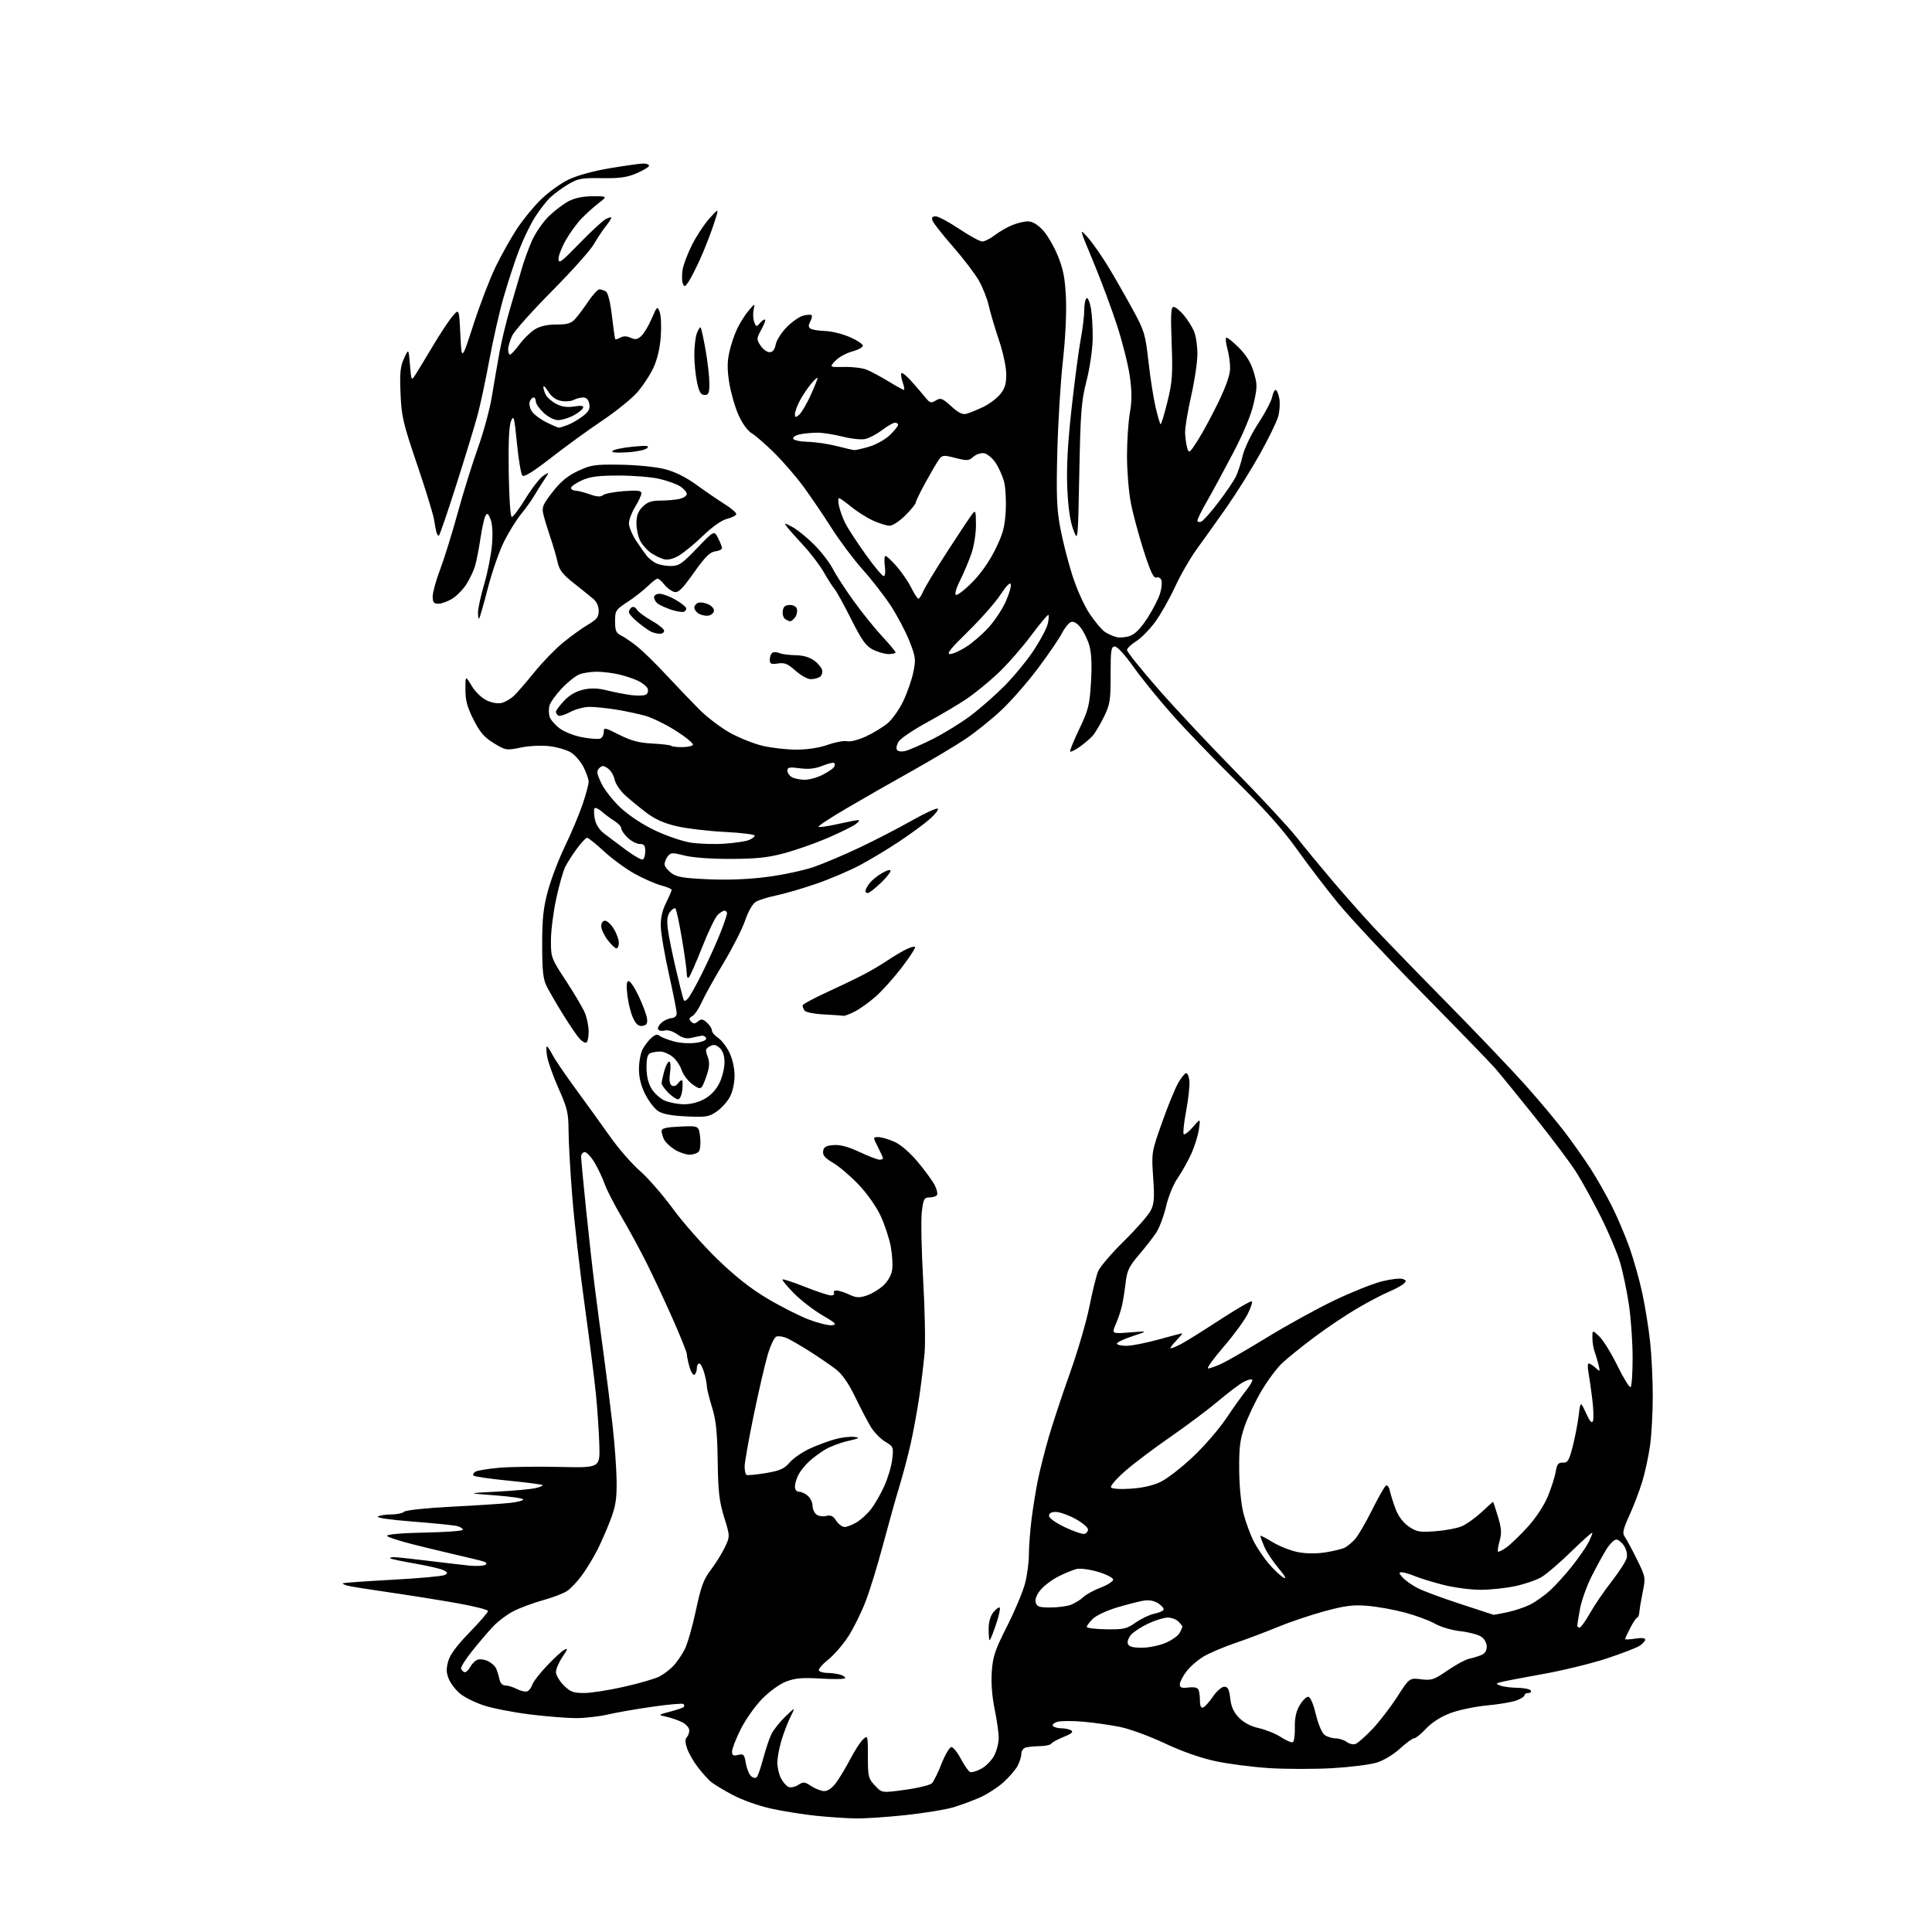 <?xml version="1.0" encoding="UTF-8" standalone="no"?>
<svg 
  version="1.1" 
  xmlns="http://www.w3.org/2000/svg" 
  xmlns:xlink="http://www.w3.org/1999/xlink" 
  xmlns:svg="http://www.w3.org/2000/svg"
  xmlns:rdf="http://www.w3.org/1999/02/22-rdf-syntax-ns#"
  xmlns:cc="http://creativecommons.org/ns#"
  xmlns:dc="http://purl.org/dc/elements/1.1/"
  viewBox="0 0 768 768"
  width="768"
  height="768"
>
<style>svg {background-color: white; }</style>"
<path stroke="none" fill="black" fill-rule="evenodd" d="M340.00,722.85C336.43,722.79 329.45,722.32 324.50,721.81C319.55,721.31 311.55,720.04 306.72,718.99C301.64,717.88 295.10,715.57 291.22,713.50C287.52,711.54 283.60,709.16 282.50,708.22C281.40,707.27 279.11,704.70 277.41,702.50C275.70,700.30 273.79,696.95 273.14,695.06C272.35,692.74 272.30,691.30 272.99,690.61C273.54,690.06 274.00,688.80 274.00,687.83C274.00,686.85 272.76,685.42 271.25,684.65C269.74,683.87 266.93,682.89 265.00,682.46C261.50,681.68 261.50,681.68 266.33,680.42C268.99,679.73 271.43,678.90 271.75,678.58C272.07,678.26 272.05,677.72 271.71,677.38C271.37,677.04 265.78,677.52 259.30,678.46C252.81,679.39 244.80,680.79 241.50,681.56C238.20,682.34 232.57,682.97 229.00,682.98C225.43,682.98 217.10,682.31 210.50,681.49C203.90,680.67 195.67,679.05 192.22,677.90C188.76,676.75 184.54,674.64 182.83,673.20C181.12,671.77 179.13,669.17 178.41,667.43C177.40,665.03 177.34,663.35 178.15,660.41C178.88,657.76 181.55,654.15 186.61,648.95C190.67,644.77 194.00,640.93 194.00,640.40C194.00,639.88 188.26,638.44 181.25,637.21C174.24,635.97 162.26,634.07 154.64,632.97C147.02,631.88 139.69,630.71 138.35,630.37C137.01,630.04 136.07,629.59 136.27,629.39C136.48,629.19 145.34,628.55 155.98,627.98C166.61,627.40 175.99,626.55 176.82,626.08C178.10,625.37 178.04,625.09 176.40,624.22C175.35,623.65 170.24,622.46 165.04,621.56C159.85,620.66 155.39,619.72 155.13,619.47C154.88,619.21 155.55,619.00 156.62,619.00C157.70,619.00 163.74,619.64 170.04,620.42C176.34,621.20 183.77,622.06 186.55,622.35C189.33,622.63 192.22,622.48 192.98,622.01C193.94,621.42 193.19,620.89 190.42,620.21C188.26,619.69 179.12,617.51 170.10,615.38C161.08,613.25 153.77,611.05 153.85,610.50C153.94,609.90 159.97,609.39 169.00,609.22C177.25,609.07 184.00,608.56 184.00,608.09C184.00,607.62 182.99,606.96 181.75,606.64C180.51,606.31 172.62,605.51 164.20,604.86C155.38,604.18 149.46,603.33 150.20,602.85C150.92,602.40 153.32,602.02 155.55,602.02C157.78,602.01 160.08,601.52 160.67,600.93C161.28,600.32 169.49,599.45 179.62,598.93C189.46,598.43 199.86,597.75 202.75,597.43C205.64,597.12 208.00,596.50 208.00,596.06C208.00,595.62 202.94,594.88 196.75,594.42C185.50,593.58 185.50,593.58 197.50,592.95C204.10,592.60 210.99,591.98 212.82,591.56C214.65,591.15 215.93,590.60 215.68,590.34C215.42,590.09 209.30,589.29 202.08,588.58C194.86,587.87 188.64,586.97 188.26,586.59C187.87,586.21 188.18,585.51 188.94,585.04C189.70,584.56 193.96,583.86 198.40,583.46C202.84,583.07 213.68,582.92 222.49,583.13C238.50,583.50 238.50,583.50 238.25,574.50C238.11,569.55 237.51,560.55 236.92,554.50C236.33,548.45 234.28,532.30 232.38,518.62C230.47,504.93 228.27,485.58 227.48,475.62C226.69,465.65 226.02,453.90 226.01,449.50C225.97,442.41 225.53,440.51 222.07,432.75C219.93,427.93 217.87,422.19 217.50,420.00C217.13,417.80 217.08,416.00 217.39,416.00C217.70,416.00 218.69,417.46 219.60,419.25C220.50,421.04 224.71,427.23 228.94,433.00C233.17,438.77 239.31,447.28 242.57,451.90C245.83,456.52 251.12,462.59 254.33,465.40C257.54,468.20 263.47,475.00 267.50,480.51C271.53,486.02 279.48,495.02 285.16,500.53C292.40,507.53 298.42,512.26 305.24,516.31C310.60,519.49 317.99,523.21 321.65,524.59C325.32,525.97 329.41,526.97 330.76,526.80C332.83,526.54 332.25,525.95 326.85,522.80C323.36,520.76 318.28,516.83 315.56,514.07C312.84,511.31 310.82,508.85 311.06,508.61C311.30,508.37 315.32,509.69 320.00,511.55C324.68,513.40 329.31,514.94 330.31,514.96C331.30,514.98 331.84,514.55 331.50,514.00C331.16,513.45 331.63,513.00 332.54,513.00C333.45,513.00 335.71,513.72 337.55,514.59C340.33,515.91 341.53,515.98 344.49,515.00C346.46,514.35 349.42,512.59 351.07,511.08C352.85,509.45 354.30,506.95 354.63,504.90C354.94,503.01 354.69,498.79 354.09,495.52C353.48,492.25 351.66,486.73 350.03,483.25C348.32,479.60 344.62,474.36 341.28,470.86C338.10,467.52 333.56,463.66 331.20,462.27C327.96,460.38 326.97,459.22 327.20,457.62C327.44,455.95 328.31,455.43 331.31,455.19C333.97,454.97 337.11,455.80 341.68,457.94C345.28,459.62 348.85,461.00 349.61,461.00C350.38,461.00 351.00,460.76 351.00,460.46C351.00,460.16 350.09,458.14 348.98,455.96C346.96,452.00 346.96,452.00 349.23,452.02C350.48,452.03 353.36,452.89 355.63,453.92C358.12,455.05 361.78,458.23 364.88,461.95C367.70,465.34 370.70,469.45 371.54,471.08C372.39,472.72 372.81,474.50 372.48,475.03C372.15,475.56 370.82,476.00 369.51,476.00C367.38,476.00 367.07,476.57 366.44,481.67C366.05,484.78 366.29,496.98 366.97,508.78C367.65,520.58 367.91,533.67 367.53,537.87C367.16,542.07 366.21,549.91 365.42,555.30C364.63,560.68 363.10,569.01 362.03,573.80C360.96,578.58 358.91,586.33 357.48,591.00C356.05,595.67 353.14,606.07 351.01,614.10C348.88,622.13 345.75,632.32 344.04,636.74C342.33,641.17 339.22,647.42 337.12,650.64C335.03,653.86 331.43,657.99 329.13,659.81C326.84,661.64 325.22,663.55 325.54,664.06C325.86,664.58 327.33,665.01 328.81,665.01C330.29,665.02 332.51,665.30 333.75,665.63C334.99,665.96 336.00,666.59 336.00,667.04C336.00,667.48 331.74,667.59 326.53,667.27C318.96,666.82 316.14,667.06 312.54,668.43C309.92,669.43 305.91,672.32 302.96,675.33C300.17,678.17 296.34,683.60 294.45,687.38C292.55,691.17 291.00,695.16 291.00,696.24C291.00,697.83 291.47,698.10 293.41,697.61C295.59,697.07 295.89,697.39 296.49,700.95C296.86,703.11 297.82,705.43 298.62,706.10C299.48,706.81 300.41,706.94 300.87,706.41C301.31,705.91 302.45,702.58 303.40,699.00C304.36,695.42 305.80,691.11 306.61,689.42C307.41,687.73 309.90,684.58 312.14,682.42C316.22,678.50 316.22,678.50 314.22,682.50C313.12,684.70 311.50,688.94 310.61,691.93C309.72,694.92 309.00,698.88 309.00,700.73C309.00,702.58 309.66,705.37 310.46,706.93C311.27,708.48 312.64,710.03 313.52,710.37C314.39,710.70 316.10,710.32 317.33,709.52C319.32,708.22 319.86,708.27 322.53,710.03C324.16,711.10 326.49,711.99 327.70,711.99C329.02,712.00 330.86,710.71 332.31,708.75C333.64,706.96 336.19,702.71 337.97,699.31C339.76,695.90 342.07,692.34 343.11,691.40C344.95,689.74 345.00,689.92 345.00,698.24C345.00,706.21 345.19,706.99 347.78,709.77C350.56,712.75 350.56,712.75 359.91,711.46C365.05,710.75 369.82,709.57 370.50,708.84C371.19,708.10 372.91,704.58 374.32,701.00C375.73,697.42 377.47,694.50 378.19,694.50C378.91,694.50 380.62,696.63 382.00,699.24C383.38,701.84 385.02,704.17 385.65,704.42C386.28,704.66 388.27,704.07 390.07,703.10C391.87,702.14 394.17,699.81 395.17,697.94C396.18,696.06 397.00,692.88 397.00,690.87C397.00,688.86 396.27,683.69 395.38,679.39C394.36,674.46 393.94,668.97 394.25,664.53C394.66,658.49 395.51,655.95 400.33,646.44C403.41,640.36 406.62,632.73 407.46,629.48C408.31,626.24 409.00,621.08 409.00,618.01C409.00,614.95 409.47,608.63 410.05,603.97C410.63,599.31 411.78,592.22 412.60,588.21C413.42,584.20 415.36,576.55 416.91,571.21C418.46,565.87 422.25,554.42 425.34,545.77C428.42,537.12 431.91,525.20 433.08,519.27C434.25,513.35 435.80,507.08 436.52,505.34C437.24,503.60 441.87,498.20 446.80,493.34C451.74,488.48 456.52,483.02 457.43,481.22C458.80,478.50 458.97,476.21 458.40,468.01C457.72,458.16 457.75,458.02 461.90,446.30C464.19,439.81 467.07,432.74 468.29,430.60C469.50,428.45 470.95,426.65 471.50,426.60C472.05,426.54 472.64,427.96 472.81,429.74C472.98,431.52 472.40,436.86 471.51,441.60C470.62,446.35 470.19,450.51 470.54,450.86C470.90,451.21 472.55,449.93 474.21,448.00C477.23,444.50 477.23,444.50 476.57,449.00C476.20,451.48 474.83,455.85 473.52,458.72C472.21,461.59 469.78,465.91 468.13,468.32C466.42,470.79 464.42,475.69 463.52,479.60C462.64,483.39 460.88,488.07 459.61,490.00C458.34,491.93 455.23,495.92 452.70,498.87C448.81,503.43 448.01,505.10 447.46,509.87C447.10,512.97 446.45,517.08 446.01,519.00C445.58,520.92 444.47,524.24 443.55,526.36C441.88,530.21 441.88,530.21 449.19,529.65C456.50,529.08 456.50,529.08 450.25,531.13C446.81,532.25 444.00,533.58 444.00,534.09C444.00,534.59 445.69,534.99 447.75,534.99C449.81,534.98 455.55,533.86 460.49,532.49C465.44,531.12 469.69,530.00 469.93,530.00C470.17,530.00 469.08,531.35 467.50,533.00C465.92,534.65 464.96,536.00 465.36,536.00C465.77,536.00 467.54,535.27 469.30,534.38C471.06,533.48 478.03,529.15 484.78,524.74C491.54,520.34 497.32,516.99 497.63,517.30C497.95,517.61 497.19,519.91 495.94,522.41C494.69,524.90 490.37,530.78 486.33,535.47C482.29,540.16 479.55,543.99 480.24,543.98C480.93,543.97 483.30,543.14 485.50,542.13C487.70,541.13 495.91,536.39 503.75,531.59C511.59,526.79 523.61,520.18 530.46,516.90C537.32,513.62 545.84,510.22 549.41,509.34C552.97,508.46 556.66,508.04 557.62,508.41C559.11,508.98 559.16,509.25 557.93,510.36C557.14,511.06 554.48,512.50 552.00,513.54C549.52,514.58 543.90,517.54 539.50,520.11C535.10,522.68 527.45,527.82 522.50,531.52C517.55,535.22 511.77,539.88 509.66,541.87C507.54,543.87 503.84,548.86 501.42,552.96C499.00,557.06 496.01,563.36 494.76,566.96C492.91,572.32 492.52,575.48 492.60,584.50C492.67,591.07 493.36,598.01 494.33,601.73C495.22,605.16 497.05,610.11 498.39,612.73C499.73,615.36 502.48,619.42 504.50,621.76C506.52,624.11 509.11,626.52 510.25,627.13C511.57,627.84 510.83,626.47 508.22,623.37C505.95,620.69 503.41,616.82 502.55,614.78C501.70,612.74 501.00,610.83 501.00,610.54C501.00,610.25 503.19,611.36 505.86,613.01C508.53,614.65 513.09,616.45 516.00,617.00C519.38,617.64 523.35,617.66 527.08,617.06C530.28,616.55 533.70,615.69 534.70,615.16C535.69,614.62 537.46,613.13 538.64,611.84C539.82,610.55 542.85,605.37 545.37,600.33C547.88,595.28 550.39,590.88 550.94,590.54C551.49,590.20 552.20,591.17 552.52,592.71C552.84,594.24 553.88,597.51 554.82,599.98C555.91,602.81 557.82,605.32 560.02,606.83C563.11,608.94 564.29,609.15 570.56,608.69C574.45,608.41 579.17,607.52 581.06,606.72C582.95,605.91 586.49,603.39 588.92,601.13C591.35,598.86 593.41,597.00 593.51,597.00C593.60,597.00 594.47,599.61 595.44,602.81C596.86,607.48 596.99,609.38 596.13,612.50C595.54,614.64 595.24,616.57 595.47,616.80C595.70,617.03 597.23,616.26 598.88,615.09C600.53,613.91 604.34,610.22 607.36,606.89C610.70,603.20 613.83,598.41 615.36,594.66C616.74,591.27 618.13,586.89 618.45,584.92C618.92,582.02 619.45,581.36 621.26,581.42C623.20,581.49 623.73,580.62 625.17,575.00C626.09,571.42 627.16,565.90 627.55,562.73C628.26,556.95 628.26,556.95 630.44,561.69C631.99,565.07 632.80,565.97 633.23,564.84C633.57,563.96 633.43,559.93 632.92,555.87C632.41,551.82 631.72,547.04 631.39,545.25C631.05,543.46 631.13,542.00 631.56,542.00C631.99,542.00 633.20,542.78 634.25,543.72C636.09,545.39 636.13,545.35 635.43,542.47C635.03,540.84 634.32,538.46 633.85,537.18C633.38,535.91 633.00,533.46 633.00,531.75C633.00,528.63 633.00,528.63 635.79,531.29C637.32,532.76 640.55,538.00 642.97,542.93C645.38,547.86 647.73,551.67 648.18,551.39C648.63,551.11 649.00,545.85 648.99,539.69C648.99,533.54 648.32,524.00 647.50,518.50C646.68,513.00 645.07,505.38 643.92,501.56C642.77,497.75 639.35,489.68 636.31,483.63C633.28,477.58 628.93,469.68 626.65,466.07C624.38,462.46 616.93,452.52 610.11,444.00C603.29,435.48 596.13,426.70 594.20,424.50C592.27,422.30 579.39,409.02 565.59,395.00C551.78,380.98 536.62,364.77 531.89,359.00C527.17,353.23 519.78,343.55 515.48,337.50C510.02,329.82 502.75,321.67 491.41,310.50C482.47,301.70 470.82,289.57 465.51,283.55C460.20,277.52 453.38,269.09 450.36,264.80C447.19,260.31 444.14,257.00 443.17,257.00C441.68,257.00 441.48,258.35 441.49,268.25C441.50,278.44 441.25,280.02 438.81,285.00C437.33,288.02 435.31,291.41 434.31,292.52C433.31,293.63 431.01,295.60 429.19,296.88C427.37,298.17 425.68,299.01 425.42,298.75C425.16,298.50 426.78,294.49 429.01,289.84C432.66,282.23 433.12,280.39 433.68,271.26C434.09,264.48 433.89,259.67 433.06,256.72C432.38,254.30 430.81,251.05 429.57,249.49C428.10,247.64 426.76,246.88 425.71,247.28C424.82,247.62 423.22,249.61 422.15,251.70C421.08,253.79 416.84,260.00 412.73,265.51C408.62,271.01 402.07,278.52 398.18,282.19C394.28,285.87 387.81,291.07 383.80,293.76C379.78,296.45 370.20,302.17 362.50,306.48C354.80,310.78 343.18,317.42 336.67,321.24C330.16,325.05 325.07,328.40 325.35,328.68C325.63,328.96 329.02,328.47 332.88,327.60C336.74,326.72 340.47,326.00 341.17,326.00C341.87,326.00 341.35,326.77 340.01,327.70C338.68,328.64 333.66,331.10 328.87,333.16C324.08,335.23 316.41,337.92 311.83,339.15C305.28,340.91 300.73,341.40 290.50,341.43C282.67,341.45 275.35,340.92 272.09,340.09C267.06,338.82 266.58,338.86 265.31,340.59C264.56,341.62 264.07,343.10 264.22,343.87C264.37,344.65 265.62,346.13 267.00,347.15C269.00,348.64 271.92,349.11 281.66,349.53C289.63,349.87 297.74,349.54 305.16,348.56C311.40,347.74 319.65,345.97 323.50,344.63C327.35,343.30 335.45,339.86 341.50,337.01C347.55,334.15 356.91,329.33 362.29,326.28C367.67,323.24 372.40,321.07 372.79,321.47C373.18,321.86 371.70,323.76 369.50,325.68C367.30,327.60 361.87,331.58 357.44,334.52C353.01,337.47 346.04,341.67 341.94,343.86C337.85,346.05 330.00,349.40 324.50,351.30C319.00,353.20 311.80,355.30 308.50,355.97C305.20,356.64 301.54,357.80 300.36,358.54C299.13,359.32 297.35,362.48 296.18,365.95C295.05,369.27 291.16,376.92 287.53,382.95C283.90,388.97 280.03,395.94 278.93,398.42C277.83,400.91 276.16,403.37 275.22,403.91C273.87,404.66 273.76,405.14 274.71,406.10C275.66,407.06 276.25,407.04 277.48,406.02C278.77,404.94 279.37,405.03 281.02,406.52C282.11,407.50 283.00,408.90 283.00,409.63C283.00,410.36 284.10,411.68 285.45,412.56C286.80,413.44 288.82,416.07 289.95,418.40C291.17,420.92 292.00,424.64 292.00,427.58C292.00,430.48 291.23,433.98 290.15,436.02C289.13,437.93 286.77,440.55 284.90,441.84C281.84,443.96 280.65,444.15 272.88,443.79C266.96,443.52 263.43,442.86 261.63,441.68C260.19,440.74 257.89,437.74 256.51,435.02C254.81,431.66 254.00,428.43 254.00,424.98C254.00,422.19 254.63,418.68 255.40,417.20C256.17,415.71 257.73,413.65 258.88,412.61C260.38,411.25 261.32,411.02 262.23,411.76C262.93,412.34 265.49,413.34 267.93,413.99C270.43,414.66 274.26,414.89 276.74,414.52C279.47,414.11 280.96,413.41 280.70,412.68C280.47,412.03 279.66,411.60 278.89,411.72C278.13,411.84 276.29,412.22 274.80,412.57C272.91,413.02 271.24,412.60 269.22,411.16C267.52,409.95 265.48,409.32 264.28,409.64C263.15,409.93 261.96,409.75 261.64,409.22C261.31,408.70 261.89,407.51 262.91,406.58C263.94,405.65 265.73,404.82 266.89,404.73C268.17,404.64 269.00,403.89 269.00,402.83C269.00,401.87 267.62,394.91 265.94,387.37C264.25,379.83 262.79,371.38 262.69,368.58C262.56,365.04 263.18,362.12 264.75,358.93C265.99,356.42 267.00,354.08 267.00,353.72C267.00,353.37 265.09,352.57 262.75,351.94C260.41,351.31 255.65,349.21 252.16,347.26C248.67,345.32 243.21,341.31 240.03,338.36C236.84,335.41 233.84,333.01 233.37,333.03C232.89,333.05 231.09,334.96 229.37,337.28C227.65,339.60 225.56,342.85 224.73,344.50C223.89,346.15 222.26,351.88 221.11,357.23C219.95,362.59 219.00,370.07 219.00,373.87C219.00,380.63 219.13,380.98 225.00,389.91C228.29,394.93 231.67,400.66 232.50,402.64C233.32,404.62 234.00,407.96 234.00,410.06C234.00,412.16 233.61,414.12 233.13,414.42C232.66,414.71 231.42,414.03 230.38,412.90C229.35,411.77 226.37,407.39 223.76,403.17C221.16,398.95 218.24,393.93 217.28,392.00C215.89,389.21 215.53,385.87 215.53,375.50C215.53,365.07 215.98,360.83 217.82,354.08C219.07,349.44 222.13,341.45 224.62,336.31C227.10,331.18 230.22,323.75 231.56,319.81C232.90,315.87 234.00,311.81 234.00,310.79C234.00,309.76 233.08,307.12 231.96,304.92C230.84,302.72 228.57,300.10 226.91,299.09C225.26,298.09 221.41,296.97 218.36,296.61C215.17,296.24 210.33,296.47 206.97,297.17C201.29,298.34 201.01,298.29 196.32,295.44C192.52,293.12 190.81,291.15 188.25,286.09C185.73,281.12 185.00,278.44 185.01,274.09C185.02,268.50 185.02,268.50 187.49,272.63C188.91,274.99 191.46,277.46 193.45,278.41C195.51,279.39 197.94,279.80 199.42,279.43C200.80,279.09 202.96,277.83 204.23,276.65C205.50,275.47 209.13,271.28 212.31,267.34C215.48,263.40 220.64,258.07 223.76,255.50C226.89,252.93 231.37,249.70 233.72,248.32C237.24,246.25 238.00,245.28 238.00,242.83C238.00,240.96 237.16,239.15 235.75,237.98C234.51,236.95 231.03,234.14 228.00,231.75C223.65,228.31 222.32,226.57 221.65,223.45C221.18,221.28 219.87,216.80 218.74,213.50C217.62,210.20 216.37,206.08 215.97,204.34C215.34,201.59 215.82,200.46 219.72,195.49C222.99,191.33 225.69,189.10 229.84,187.18C235.00,184.78 236.49,184.57 246.81,184.73C253.22,184.84 260.78,185.60 264.27,186.49C268.35,187.54 272.64,189.67 276.97,192.81C280.56,195.42 285.64,198.89 288.25,200.52C290.86,202.16 292.85,203.93 292.68,204.45C292.51,204.98 290.82,205.80 288.93,206.27C286.87,206.79 283.11,209.44 279.50,212.92C276.20,216.10 271.90,219.65 269.95,220.81C267.64,222.18 265.55,222.70 263.95,222.31C262.60,221.97 260.26,220.83 258.73,219.77C257.21,218.71 255.30,216.55 254.48,214.97C253.67,213.39 253.00,210.26 253.00,208.00C253.00,204.99 253.65,203.26 255.45,201.45C257.32,199.59 258.97,199.00 262.33,199.00C264.76,199.00 268.16,198.72 269.88,198.38C271.59,198.03 273.00,197.14 273.00,196.40C273.00,195.65 271.86,194.30 270.46,193.38C269.07,192.47 265.35,191.11 262.21,190.38C259.07,189.64 251.78,189.03 246.00,189.04C237.77,189.04 234.58,189.46 231.25,190.97C228.91,192.03 227.00,193.37 227.00,193.95C227.00,194.53 227.79,195.02 228.75,195.04C229.71,195.07 232.28,195.72 234.45,196.50C237.33,197.52 238.77,197.61 239.72,196.82C240.44,196.22 244.17,195.51 248.01,195.23C253.55,194.84 254.99,195.02 254.97,196.12C254.95,196.88 253.83,199.30 252.47,201.50C251.12,203.70 250.01,206.65 250.01,208.05C250.00,209.46 251.32,212.61 252.94,215.05C254.56,217.50 256.48,220.21 257.19,221.09C257.91,221.96 259.48,223.20 260.68,223.84C261.89,224.48 264.54,225.00 266.58,225.00C269.87,225.00 271.05,224.20 277.08,217.92C283.87,210.84 283.87,210.84 285.43,213.87C286.29,215.54 287.00,217.34 287.00,217.88C287.00,218.42 285.79,219.01 284.31,219.18C282.22,219.43 280.29,221.36 275.82,227.66C271.12,234.28 269.65,235.72 267.99,235.29C266.87,234.99 265.11,233.68 264.08,232.38C263.05,231.07 261.85,230.00 261.40,230.00C260.96,230.00 259.17,231.38 257.42,233.07C255.68,234.76 252.06,237.58 249.38,239.34C244.75,242.37 244.50,242.75 244.50,246.98C244.50,250.74 244.89,251.64 247.00,252.68C248.38,253.36 251.30,255.38 253.50,257.16C255.70,258.94 260.87,264.02 264.99,268.45C269.11,272.88 274.96,278.99 277.99,282.03C281.02,285.07 286.49,289.23 290.14,291.27C293.78,293.30 299.63,295.64 303.14,296.47C306.64,297.30 312.67,297.98 316.53,297.99C320.98,297.99 325.61,297.28 329.12,296.05C332.17,294.98 335.61,294.35 336.77,294.65C337.96,294.96 341.19,294.14 344.19,292.76C347.11,291.42 351.03,289.03 352.89,287.45C354.76,285.88 357.55,281.90 359.11,278.61C360.66,275.32 362.45,270.17 363.07,267.17C364.11,262.14 363.99,261.17 361.51,254.84C360.02,251.06 356.67,244.71 354.06,240.73C351.44,236.75 346.42,230.29 342.90,226.38C339.38,222.46 333.82,215.03 330.54,209.88C327.25,204.72 322.24,197.33 319.39,193.45C316.54,189.57 311.36,183.57 307.88,180.12C304.40,176.67 300.32,173.12 298.83,172.24C297.22,171.29 295.08,168.35 293.60,165.05C292.22,161.98 290.57,156.28 289.93,152.40C289.07,147.17 289.05,144.00 289.87,140.19C290.47,137.36 291.88,133.12 292.99,130.77C294.10,128.42 296.16,125.15 297.57,123.50C300.13,120.50 300.13,120.50 299.57,123.17C299.26,124.63 299.36,126.81 299.81,128.01C300.53,129.95 300.74,130.01 301.93,128.59C302.65,127.71 303.60,127.00 304.04,127.00C304.48,127.00 303.88,128.74 302.72,130.87C300.69,134.57 300.67,134.85 302.32,137.37C303.27,138.82 304.88,140.00 305.90,140.00C307.17,140.00 307.94,139.03 308.37,136.88C308.72,135.17 310.72,132.05 312.82,129.95C314.92,127.85 317.86,125.82 319.36,125.44C320.87,125.07 322.33,125.00 322.63,125.29C322.92,125.59 322.67,126.74 322.08,127.85C321.27,129.37 321.31,130.08 322.25,130.67C322.94,131.10 325.52,131.51 328.00,131.58C330.48,131.64 334.86,132.72 337.75,133.97C340.64,135.22 343.00,136.77 343.00,137.42C343.00,138.06 341.08,139.10 338.74,139.73C336.39,140.35 333.39,142.02 332.07,143.42C329.67,145.98 329.67,145.98 335.58,145.87C338.84,145.80 342.83,146.28 344.46,146.93C346.09,147.58 349.97,149.66 353.09,151.55C356.21,153.45 359.02,155.00 359.33,155.00C359.64,155.00 359.42,153.63 358.83,151.95C358.25,150.27 358.03,148.64 358.34,148.32C358.66,148.01 360.47,149.49 362.37,151.62C364.27,153.76 366.73,156.62 367.85,158.00C369.64,160.21 370.11,160.35 372.01,159.20C373.92,158.03 374.55,158.26 378.13,161.50C381.12,164.20 382.66,164.94 384.31,164.46C385.51,164.10 388.40,162.92 390.73,161.83C393.05,160.74 396.09,158.49 397.48,156.85C399.44,154.51 400.00,152.73 400.00,148.83C400.00,145.94 398.77,140.16 397.08,135.16C395.48,130.40 393.65,124.23 393.03,121.45C392.41,118.67 390.62,114.17 389.06,111.45C387.50,108.73 382.88,102.67 378.79,98.00C374.70,93.33 371.07,88.71 370.71,87.75C370.24,86.47 370.57,86.00 371.95,86.00C372.98,86.00 377.20,88.25 381.31,91.00C385.42,93.75 389.54,96.00 390.46,96.00C391.38,96.00 393.59,94.89 395.37,93.53C397.15,92.17 400.26,90.37 402.27,89.53C404.29,88.69 407.13,88.00 408.60,88.00C410.34,88.00 412.39,89.19 414.50,91.43C416.27,93.31 418.98,97.93 420.50,101.68C422.70,107.07 423.37,110.59 423.73,118.50C424.00,124.40 423.50,134.64 422.51,143.50C421.59,151.75 420.59,167.95 420.30,179.50C419.86,196.47 420.07,202.23 421.41,209.50C422.31,214.45 424.45,222.93 426.16,228.33C427.97,234.07 430.88,240.59 433.14,243.98C435.28,247.17 438.03,250.43 439.26,251.23C440.49,252.02 442.54,252.94 443.82,253.26C445.09,253.58 447.51,253.37 449.18,252.79C451.23,252.07 453.49,249.77 456.12,245.69C458.27,242.37 460.53,237.97 461.15,235.90C461.77,233.84 462.00,231.45 461.67,230.59C461.34,229.73 460.44,229.28 459.66,229.58C458.59,229.99 457.32,227.28 454.60,218.81C452.60,212.59 450.30,203.97 449.48,199.66C448.67,195.35 448.00,187.06 448.00,181.24C448.00,175.42 448.51,167.74 449.13,164.18C449.97,159.34 449.97,155.63 449.12,149.59C448.49,145.14 446.23,136.10 444.09,129.50C441.96,122.90 437.68,111.42 434.59,104.00C428.96,90.50 428.96,90.50 432.50,94.50C434.44,96.70 438.19,102.10 440.84,106.50C443.48,110.90 447.80,118.47 450.44,123.32C454.92,131.56 455.32,132.90 456.54,143.82C457.26,150.24 458.53,158.36 459.36,161.85C460.19,165.35 461.07,168.40 461.31,168.65C461.56,168.89 462.77,164.96 464.02,159.92C466.02,151.82 466.22,149.09 465.75,136.38C465.32,124.93 465.47,122.00 466.52,122.00C467.23,122.00 469.06,123.46 470.56,125.25C472.07,127.04 473.91,129.95 474.65,131.72C475.39,133.49 476.00,137.54 475.99,140.72C475.99,143.90 474.86,151.44 473.49,157.48C472.12,163.52 471.04,170.05 471.10,171.98C471.15,173.92 471.52,176.62 471.92,178.00C472.61,180.39 472.80,180.25 476.16,175.00C478.09,171.97 481.77,165.16 484.34,159.85C487.42,153.47 489.00,148.89 488.99,146.35C488.99,144.23 488.51,140.77 487.92,138.66C487.33,136.54 487.10,134.56 487.41,134.26C487.72,133.95 489.95,135.68 492.37,138.11C495.46,141.20 497.26,144.12 498.37,147.88C499.83,152.80 499.83,153.85 498.36,160.38C497.34,164.90 494.37,172.06 490.22,180.00C486.62,186.88 481.95,195.50 479.84,199.17C477.73,202.85 476.00,206.32 476.00,206.89C476.00,207.47 476.66,207.68 477.47,207.37C478.27,207.07 481.37,203.59 484.36,199.66C487.34,195.72 490.44,191.15 491.26,189.50C492.07,187.85 493.29,184.12 493.97,181.21C494.69,178.18 497.32,172.70 500.15,168.36C502.87,164.20 505.35,159.50 505.67,157.90C505.99,156.31 506.62,155.00 507.08,155.00C507.54,155.00 508.19,156.51 508.54,158.36C508.89,160.21 508.70,163.43 508.12,165.52C507.55,167.60 504.29,174.30 500.88,180.40C497.48,186.51 491.54,196.00 487.69,201.50C483.84,207.00 478.52,214.46 475.88,218.08C473.23,221.69 469.28,228.53 467.10,233.28C464.92,238.02 461.33,244.34 459.12,247.33C456.91,250.33 453.51,253.76 451.55,254.97C449.60,256.18 448.00,257.72 448.00,258.41C448.00,259.09 453.46,265.92 460.14,273.58C466.81,281.23 480.68,296.05 490.96,306.50C501.23,316.95 512.30,328.88 515.56,333.00C518.81,337.12 525.31,345.00 529.99,350.50C534.67,356.00 541.85,364.10 545.94,368.50C550.04,372.90 563.13,386.40 575.05,398.50C586.96,410.60 601.08,425.41 606.43,431.41C611.78,437.41 618.76,445.75 621.96,449.94C625.15,454.14 629.78,460.70 632.25,464.53C634.73,468.37 638.55,475.10 640.76,479.50C642.96,483.90 646.13,491.35 647.79,496.06C649.45,500.76 651.72,508.86 652.84,514.06C653.95,519.25 655.35,527.87 655.93,533.21C656.52,538.55 657.00,548.31 657.00,554.89C657.00,561.47 656.52,570.32 655.93,574.55C655.34,578.78 653.96,585.23 652.85,588.87C651.75,592.52 649.44,598.58 647.73,602.34C645.19,607.93 644.84,609.48 645.83,610.84C646.50,611.75 648.66,615.75 650.63,619.73C654.14,626.83 654.18,627.07 653.03,632.73C652.38,635.90 651.77,639.51 651.68,640.75C651.58,641.99 651.21,643.00 650.85,643.00C650.49,643.00 649.26,644.81 648.10,647.03C646.95,649.25 646.00,651.28 646.00,651.54C646.00,651.81 647.80,651.74 650.00,651.38C652.45,650.99 654.00,651.14 654.00,651.76C654.00,652.31 652.99,653.43 651.75,654.24C650.51,655.05 644.55,657.34 638.50,659.33C632.45,661.31 620.98,664.10 613.00,665.52C605.02,666.94 597.60,668.37 596.50,668.70C594.50,669.30 594.50,669.30 596.50,670.08C597.60,670.51 600.61,670.89 603.19,670.93C605.77,670.97 608.16,671.45 608.50,672.00C608.84,672.55 608.42,673.00 607.56,673.00C606.70,673.00 606.00,673.41 606.00,673.90C606.00,674.40 604.54,675.33 602.75,675.98C600.96,676.63 595.67,677.52 591.00,677.95C586.33,678.39 579.80,679.76 576.50,681.01C572.71,682.45 569.18,684.71 566.90,687.14C564.93,689.26 562.78,691.00 562.13,691.00C561.48,691.00 558.96,692.84 556.53,695.08C553.98,697.43 550.06,699.80 547.30,700.65C544.66,701.47 536.69,702.47 529.60,702.88C522.50,703.28 511.20,703.27 504.49,702.85C497.77,702.42 488.07,701.16 482.92,700.04C477.12,698.77 469.53,696.09 462.96,692.98C457.12,690.22 449.23,687.32 445.42,686.53C441.62,685.75 435.05,684.80 430.84,684.42C426.62,684.05 421.99,684.04 420.55,684.40C419.10,684.76 418.19,685.50 418.52,686.03C418.85,686.56 420.33,687.01 421.81,687.02C423.29,687.02 425.10,687.41 425.83,687.87C426.78,688.47 425.91,689.22 422.83,690.45C420.45,691.40 418.25,692.60 417.93,693.11C417.61,693.63 415.59,694.08 413.43,694.12C411.27,694.16 408.71,694.40 407.75,694.66C406.79,694.92 406.00,696.03 406.00,697.12C406.00,698.21 405.35,700.35 404.56,701.87C403.78,703.40 401.24,706.35 398.94,708.44C396.64,710.52 392.41,713.25 389.55,714.52C386.70,715.78 381.92,717.55 378.93,718.45C375.94,719.34 367.43,720.73 360.00,721.53C352.57,722.33 343.57,722.92 340.00,722.85zM538.85,693.25C539.76,692.91 542.75,690.27 545.50,687.39C548.25,684.50 552.70,678.72 555.39,674.55C560.27,666.97 560.27,666.97 564.89,667.54C569.09,668.06 570.02,667.75 575.42,664.03C578.68,661.79 582.50,659.71 583.92,659.41C585.34,659.11 587.51,658.45 588.75,657.95C590.24,657.35 591.00,656.20 591.00,654.54C591.00,653.05 590.09,651.45 588.73,650.56C587.48,649.74 583.77,648.78 580.48,648.42C577.13,648.05 572.70,646.74 570.42,645.44C568.18,644.16 562.78,642.17 558.42,641.00C554.07,639.84 547.35,638.64 543.50,638.33C537.81,637.88 534.63,638.28 526.50,640.49C521.00,641.98 512.67,644.79 508.00,646.73C503.32,648.66 495.73,651.53 491.12,653.10C486.51,654.67 480.85,657.07 478.53,658.43C476.21,659.79 473.12,662.47 471.66,664.38C470.20,666.30 469.00,668.62 469.00,669.54C469.00,670.87 469.73,671.13 472.47,670.81C474.80,670.54 476.12,670.86 476.47,671.79C476.76,672.54 477.00,674.51 477.00,676.17C477.00,678.12 477.44,679.02 478.25,678.75C478.94,678.53 480.70,676.58 482.17,674.42C483.64,672.26 485.66,670.50 486.67,670.50C488.10,670.50 488.62,671.50 489.04,675.15C489.42,678.51 490.40,680.65 492.54,682.84C494.49,684.83 497.24,686.27 500.51,686.99C503.25,687.60 507.20,689.22 509.29,690.59C511.37,691.95 513.47,692.83 513.96,692.53C514.45,692.22 514.79,689.59 514.72,686.68C514.64,683.00 515.21,680.32 516.60,677.94C517.71,676.05 519.23,674.50 519.99,674.50C520.86,674.50 521.98,677.03 523.05,681.42C524.02,685.41 525.51,688.90 526.56,689.67C527.56,690.40 529.53,691.01 530.94,691.03C532.35,691.05 534.33,691.69 535.35,692.46C536.36,693.23 537.94,693.59 538.85,693.25zM209.59,672.33C210.32,672.05 211.22,670.87 211.59,669.71C211.96,668.55 214.55,665.18 217.36,662.22C220.16,659.25 223.29,656.38 224.32,655.83C225.84,655.02 225.70,655.54 223.59,658.65C222.17,660.75 221.00,663.45 221.00,664.66C221.00,665.86 222.38,668.23 224.08,669.92C226.69,672.54 227.91,673.00 232.14,673.00C234.88,673.00 242.04,671.89 248.04,670.53C254.05,669.18 260.39,667.33 262.12,666.44C263.86,665.54 266.38,663.61 267.74,662.15C269.10,660.69 271.10,657.75 272.20,655.61C273.29,653.46 275.29,646.52 276.63,640.17C278.65,630.64 279.68,627.84 282.55,624.07C284.46,621.56 286.97,617.53 288.12,615.12C290.21,610.73 290.21,610.73 287.86,603.12C285.91,596.79 285.47,592.99 285.29,580.74C285.12,569.17 284.63,564.54 283.04,559.38C281.92,555.76 281.00,552.05 280.99,551.14C280.99,550.24 280.52,547.81 279.95,545.75C279.37,543.69 278.48,542.00 277.95,542.00C277.43,542.00 277.00,542.87 277.00,543.94C277.00,545.01 276.57,546.15 276.05,546.47C275.53,546.79 274.64,545.35 274.06,543.28C273.48,541.20 273.01,538.91 273.01,538.19C273.00,537.47 270.47,531.17 267.38,524.19C264.29,517.21 259.59,507.16 256.93,501.85C254.26,496.54 249.79,488.32 246.99,483.58C244.19,478.83 241.23,473.07 240.41,470.76C239.60,468.45 237.81,464.64 236.43,462.28C235.05,459.93 233.26,458.00 232.46,458.00C231.66,458.00 231.00,458.81 231.00,459.79C231.00,460.78 231.90,470.34 233.00,481.04C234.10,491.74 235.69,505.90 236.54,512.50C237.38,519.10 238.93,530.80 239.98,538.50C241.03,546.20 242.60,558.61 243.45,566.09C244.31,573.56 245.06,583.69 245.11,588.59C245.20,595.83 244.75,598.73 242.73,604.04C241.37,607.63 239.01,613.03 237.50,616.04C235.99,619.04 233.23,623.59 231.38,626.14C229.52,628.69 226.82,631.54 225.39,632.48C223.96,633.42 219.64,635.06 215.80,636.12C211.96,637.19 206.73,639.13 204.16,640.44C201.60,641.75 197.88,644.55 195.91,646.66C193.93,648.77 190.20,653.15 187.62,656.39C185.04,659.63 183.08,662.75 183.28,663.33C183.47,663.90 184.08,664.53 184.63,664.71C185.18,664.89 186.22,663.95 186.94,662.61C187.66,661.27 189.05,659.96 190.04,659.70C191.02,659.44 192.84,659.74 194.07,660.37C195.30,660.99 196.66,662.17 197.09,663.00C197.53,663.83 198.14,665.74 198.46,667.25C198.84,669.06 199.68,670.00 200.90,670.00C201.93,670.00 204.00,670.64 205.51,671.42C207.02,672.20 208.85,672.61 209.59,672.33zM453.89,655.00C456.61,655.00 460.86,654.13 463.35,653.07C465.83,652.00 468.34,650.23 468.93,649.13C469.52,648.03 470.00,646.91 470.00,646.64C470.00,646.37 469.29,645.44 468.43,644.57C467.56,643.71 465.65,643.00 464.18,643.01C462.71,643.02 459.25,644.08 456.50,645.37C453.75,646.66 450.66,648.66 449.63,649.82C448.60,650.98 448.02,652.62 448.35,653.46C448.77,654.56 450.36,655.00 453.89,655.00zM393.41,652.00C393.18,652.00 393.00,650.02 393.00,647.61C393.00,644.78 393.68,642.39 394.91,640.86C395.97,639.56 397.09,638.76 397.41,639.08C397.73,639.39 397.05,642.43 395.90,645.83C394.75,649.22 393.63,652.00 393.41,652.00zM439.73,647.67C446.69,647.78 447.87,647.51 451.48,644.98C453.69,643.43 456.96,641.87 458.74,641.51C460.52,641.14 462.22,640.45 462.52,639.97C462.82,639.48 461.92,638.34 460.51,637.42C458.83,636.31 456.83,635.93 454.63,636.28C452.80,636.58 448.03,637.80 444.03,638.99C440.00,640.19 435.69,642.22 434.37,643.53C433.07,644.84 432.00,646.28 432.00,646.73C432.00,647.18 435.48,647.61 439.73,647.67zM627.90,647.00C628.40,647.00 630.27,644.41 632.05,641.25C633.83,638.09 637.70,632.41 640.65,628.64C643.61,624.86 646.29,620.69 646.62,619.38C646.98,617.93 646.57,616.00 645.59,614.49C644.69,613.12 643.29,612.00 642.49,612.00C641.68,612.00 639.94,613.71 638.62,615.80C637.30,617.90 634.64,622.76 632.70,626.60C630.76,630.45 628.69,636.25 628.09,639.49C627.49,642.72 627.00,645.73 627.00,646.18C627.00,646.63 627.41,647.00 627.90,647.00zM593.70,641.91C593.81,641.96 596.29,641.49 599.20,640.88C602.12,640.26 606.21,638.89 608.30,637.83C610.38,636.78 613.88,634.30 616.07,632.32C618.26,630.34 622.22,625.97 624.89,622.61C627.55,619.25 630.46,615.06 631.36,613.30C632.26,611.54 633.00,609.75 633.00,609.32C633.00,608.89 629.29,612.18 624.75,616.62C620.21,621.07 614.84,625.69 612.82,626.89C610.80,628.09 606.07,629.72 602.32,630.52C598.57,631.31 592.35,631.97 588.50,631.97C584.65,631.97 578.06,631.10 573.86,630.04C569.66,628.98 564.54,627.42 562.49,626.56C560.43,625.70 558.07,625.00 557.22,625.00C555.96,625.00 556.03,625.38 557.60,627.11C558.64,628.26 561.30,630.14 563.50,631.28C565.70,632.42 573.35,635.26 580.50,637.59C587.65,639.92 593.59,641.86 593.70,641.91zM417.55,639.00C420.48,639.00 424.14,638.52 425.68,637.93C427.23,637.35 429.45,635.98 430.61,634.89C431.77,633.80 434.92,632.08 437.61,631.06C440.30,630.04 442.50,628.62 442.50,627.91C442.50,627.20 439.82,625.82 436.53,624.85C433.24,623.87 429.42,623.35 428.03,623.68C426.64,624.01 423.42,625.32 420.88,626.59C418.34,627.86 415.12,630.26 413.72,631.92C412.10,633.85 411.37,635.68 411.70,636.97C412.15,638.69 413.05,639.00 417.55,639.00zM431.00,609.75C431.82,609.60 432.50,608.81 432.50,607.99C432.50,607.17 430.25,605.28 427.50,603.78C424.75,602.28 421.26,601.04 419.75,601.02C417.93,601.01 417.00,601.52 417.00,602.54C417.00,603.45 419.57,605.31 423.25,607.06C426.69,608.69 430.18,609.90 431.00,609.75zM335.77,607.00C336.72,606.99 338.91,606.13 340.63,605.08C342.36,604.03 344.93,601.65 346.34,599.79C347.76,597.94 350.08,593.88 351.50,590.78C352.92,587.69 354.34,582.90 354.67,580.14C355.25,575.27 355.17,575.07 351.88,573.09C350.02,571.97 347.47,569.36 346.20,567.28C344.94,565.20 342.12,559.82 339.94,555.32C337.24,549.76 334.78,546.23 332.24,544.28C330.18,542.70 325.57,539.55 322.00,537.27C318.43,535.00 314.29,532.60 312.81,531.94C311.34,531.28 309.45,531.00 308.62,531.31C307.79,531.63 306.22,534.95 305.13,538.70C304.03,542.44 301.53,553.27 299.57,562.77C297.61,572.27 296.00,581.36 296.00,582.96C296.00,584.57 296.34,586.07 296.75,586.31C297.16,586.54 300.60,586.21 304.39,585.58C310.09,584.62 311.73,583.89 313.89,581.37C315.33,579.69 318.98,577.18 322.00,575.80C325.02,574.42 329.56,572.74 332.08,572.07C334.60,571.39 337.98,571.00 339.58,571.20C342.04,571.50 341.65,571.75 337.07,572.81C334.09,573.49 330.04,575.01 328.07,576.19C326.11,577.36 323.22,579.48 321.66,580.91C320.10,582.33 318.19,584.72 317.41,586.20C316.63,587.69 316.00,589.82 316.00,590.95C316.00,592.20 316.65,593.00 317.67,593.00C318.59,593.00 320.17,593.74 321.17,594.65C322.18,595.57 323.00,597.31 323.00,598.53C323.00,599.75 323.67,601.31 324.49,601.99C325.31,602.67 327.05,602.95 328.38,602.62C330.22,602.16 331.16,602.60 332.41,604.51C333.31,605.88 334.82,607.00 335.77,607.00zM449.49,591.78C454.15,591.48 458.37,590.52 461.38,589.06C463.95,587.82 469.69,583.38 474.13,579.19C478.58,575.01 484.50,568.19 487.29,564.04C490.07,559.89 493.70,554.81 495.34,552.75C496.99,550.69 498.08,548.74 497.76,548.43C497.44,548.11 495.91,548.52 494.34,549.34C492.78,550.16 488.27,553.57 484.32,556.90C480.37,560.24 471.82,566.65 465.32,571.15C458.82,575.64 450.69,581.77 447.26,584.77C443.83,587.77 441.30,590.68 441.65,591.24C442.02,591.84 445.19,592.06 449.49,591.78zM274.13,459.00C272.68,458.99 270.07,458.12 268.31,457.05C266.56,455.98 264.65,454.21 264.06,453.12C263.48,452.03 263.00,450.46 263.00,449.64C263.00,448.49 264.67,448.08 270.40,447.83C277.80,447.50 277.80,447.50 278.31,452.00C278.59,454.48 278.35,457.06 277.79,457.75C277.22,458.44 275.57,459.00 274.13,459.00zM271.86,438.96C274.56,438.99 277.71,438.16 280.11,436.82C282.59,435.42 284.73,433.13 286.00,430.50C287.10,428.23 288.00,424.56 288.00,422.34C288.00,419.64 287.37,417.74 286.08,416.58C284.59,415.22 283.73,415.08 282.17,415.91C280.43,416.84 280.31,417.36 281.27,419.90C282.08,422.06 282.06,423.82 281.19,426.66C280.54,428.77 279.61,431.12 279.12,431.87C278.40,432.98 277.65,432.80 275.14,430.94C273.44,429.68 271.55,427.16 270.95,425.34C270.35,423.52 268.70,421.12 267.29,420.02C265.88,418.91 263.70,418.00 262.45,418.00C261.19,418.00 259.45,418.27 258.58,418.61C257.42,419.05 257.00,420.59 257.00,424.36C257.01,427.75 257.69,430.63 259.02,432.81C260.13,434.63 262.49,436.75 264.27,437.52C266.05,438.29 269.46,438.94 271.86,438.96zM269.53,437.00C268.84,437.00 267.09,435.81 265.64,434.36C264.19,432.91 263.00,431.23 263.01,430.61C263.01,430.00 263.48,427.81 264.05,425.75C264.63,423.69 265.51,422.00 266.03,422.00C266.56,422.00 266.70,423.90 266.36,426.37C265.95,429.37 266.16,430.98 267.03,431.52C267.80,431.99 268.78,431.65 269.50,430.67C270.16,429.77 270.90,429.24 271.15,429.48C271.40,429.73 271.42,431.53 271.19,433.47C270.97,435.41 270.22,437.00 269.53,437.00zM255.39,407.80C253.82,408.02 252.86,407.22 251.67,404.71C250.78,402.84 249.75,398.77 249.39,395.66C248.91,391.58 249.06,390.00 249.91,390.00C250.57,390.00 252.42,392.81 254.02,396.25C255.63,399.69 257.07,403.62 257.22,405.00C257.43,406.89 256.99,407.57 255.39,407.80zM335.29,403.80C334.86,403.70 331.36,403.45 327.53,403.25C323.57,403.05 320.23,402.38 319.79,401.70C319.37,401.04 319.02,400.14 319.02,399.69C319.01,399.25 323.39,396.87 328.75,394.41C334.11,391.95 340.75,388.75 343.50,387.30C346.25,385.86 350.30,383.46 352.50,381.98C354.70,380.49 358.00,378.51 359.84,377.57C361.68,376.62 363.44,376.10 363.74,376.41C364.05,376.72 361.70,380.36 358.53,384.51C355.35,388.66 350.67,393.89 348.12,396.13C345.58,398.37 341.83,401.06 339.79,402.10C337.75,403.15 335.72,403.91 335.29,403.80zM273.46,396.93C274.22,396.14 276.84,391.45 279.29,386.50C281.74,381.55 284.92,374.50 286.37,370.83C287.82,367.16 289.00,363.67 289.00,363.08C289.00,362.49 288.55,362.00 288.00,362.00C287.45,362.00 286.20,362.80 285.23,363.77C284.25,364.75 281.51,370.48 279.12,376.52C276.73,382.56 274.38,387.93 273.89,388.45C273.35,389.02 273.00,388.43 272.99,386.95C272.99,385.60 272.13,379.40 271.08,373.17C270.03,366.93 268.87,361.53 268.50,361.17C268.14,360.80 267.16,361.40 266.34,362.50C265.26,363.96 265.02,365.82 265.48,369.39C265.82,372.08 267.23,379.05 268.60,384.89C269.98,390.73 271.32,396.14 271.59,396.93C272.01,398.16 272.26,398.16 273.46,396.93zM245.05,377.00C244.53,377.00 242.95,375.50 241.55,373.66C240.15,371.82 239.00,369.34 239.00,368.16C239.00,366.90 239.63,366.00 240.51,366.00C241.35,366.00 242.92,367.46 244.01,369.25C245.10,371.04 245.99,373.51 246.00,374.75C246.00,375.99 245.57,377.00 245.05,377.00zM344.96,355.00C344.43,355.00 344.00,354.65 344.00,354.22C344.00,353.79 344.67,352.49 345.48,351.33C346.29,350.17 348.54,348.29 350.48,347.15C352.51,345.95 354.00,345.54 354.00,346.19C354.00,346.81 352.18,349.04 349.96,351.15C347.73,353.27 345.48,355.00 344.96,355.00zM255.48,341.67C256.04,341.49 256.50,340.02 256.50,338.42C256.50,336.09 256.06,335.50 254.34,335.50C253.15,335.50 251.01,334.41 249.59,333.08C248.16,331.74 247.00,330.07 247.00,329.35C247.00,328.63 245.76,327.28 244.25,326.34C242.74,325.40 240.49,323.74 239.25,322.64C238.02,321.55 236.73,320.94 236.38,321.28C236.04,321.63 236.06,323.50 236.42,325.45C236.86,327.76 238.20,329.84 240.29,331.46C242.06,332.82 245.97,335.75 248.98,337.97C252.00,340.19 254.92,341.86 255.48,341.67zM287.81,335.39C291.83,335.12 296.22,334.49 297.56,333.98C298.90,333.47 300.00,332.66 300.00,332.18C300.00,331.70 294.69,331.04 288.21,330.71C281.73,330.39 273.17,329.38 269.20,328.48C264.08,327.31 260.54,325.75 257.03,323.12C254.31,321.07 250.48,317.93 248.51,316.14C246.54,314.35 244.66,311.54 244.33,309.91C244.00,308.27 242.80,306.27 241.65,305.47C239.90,304.24 239.35,304.22 238.21,305.36C237.07,306.50 237.20,307.44 239.00,311.28C240.18,313.80 243.58,318.15 246.55,320.96C249.82,324.05 255.22,327.64 260.23,330.04C264.78,332.22 271.20,334.43 274.50,334.94C277.80,335.45 283.79,335.65 287.81,335.39zM319.79,309.97C321.60,309.99 324.83,309.11 326.97,308.01C329.11,306.92 331.16,305.54 331.53,304.95C331.90,304.35 331.95,303.62 331.64,303.31C331.33,303.00 329.23,303.49 326.96,304.40C324.02,305.58 321.43,305.86 317.92,305.40C313.83,304.85 313.00,305.01 313.00,306.32C313.00,307.19 313.79,308.36 314.75,308.92C315.71,309.48 317.98,309.95 319.79,309.97zM359.86,298.53C361.31,298.18 366.13,296.09 370.56,293.88C374.99,291.67 381.74,287.54 385.56,284.69C389.38,281.85 395.61,276.39 399.40,272.55C403.20,268.72 408.45,262.30 411.08,258.28C413.70,254.27 416.15,249.60 416.52,247.92C416.89,246.23 417.00,244.66 416.76,244.43C416.52,244.19 413.38,247.96 409.76,252.79C406.15,257.63 400.23,264.36 396.61,267.75C392.99,271.14 387.43,275.66 384.26,277.81C381.09,279.95 374.05,284.13 368.61,287.10C363.17,290.07 358.07,293.49 357.28,294.71C356.48,295.92 356.14,297.42 356.52,298.04C356.93,298.70 358.31,298.90 359.86,298.53zM271.11,297.00C273.18,297.00 275.13,296.59 275.44,296.09C275.75,295.59 272.77,293.11 268.81,290.58C264.85,288.05 259.34,285.34 256.56,284.55C253.78,283.77 248.52,282.65 244.88,282.06C241.25,281.48 236.51,281.00 234.37,281.00C232.23,281.00 228.77,281.91 226.69,283.03C224.60,284.14 222.47,284.79 221.95,284.47C221.43,284.15 221.00,283.46 221.00,282.94C221.00,282.43 222.46,280.46 224.25,278.56C226.38,276.31 229.00,274.78 231.86,274.14C234.99,273.44 237.66,273.53 241.36,274.46C244.19,275.17 248.54,276.01 251.02,276.32C253.51,276.64 256.11,276.55 256.81,276.12C257.50,275.69 257.79,274.62 257.46,273.75C257.12,272.87 255.40,271.47 253.63,270.63C251.86,269.79 248.41,268.64 245.96,268.08C243.51,267.51 239.62,267.04 237.32,267.02C235.01,267.01 231.89,267.47 230.37,268.05C228.85,268.63 225.66,271.16 223.29,273.67C220.92,276.18 218.72,279.27 218.40,280.54C218.08,281.82 218.12,283.79 218.48,284.93C218.84,286.07 220.61,288.13 222.42,289.51C224.27,290.92 228.22,292.48 231.45,293.08C234.61,293.66 237.83,293.90 238.60,293.60C239.37,293.30 240.00,292.14 240.00,291.02C240.00,289.07 240.30,289.13 246.19,292.09C250.92,294.48 254.01,295.30 259.32,295.57C263.14,295.77 266.51,296.17 266.80,296.47C267.09,296.76 269.03,297.00 271.11,297.00zM322.25,269.98C321.02,269.99 318.32,268.48 316.25,266.63C313.18,263.87 311.91,263.34 309.25,263.74C306.48,264.16 306.00,263.92 306.00,262.17C306.00,261.04 306.47,259.83 307.05,259.47C307.62,259.11 308.86,259.17 309.80,259.60C310.73,260.03 313.61,260.42 316.19,260.46C319.31,260.50 321.83,261.23 323.69,262.62C325.24,263.77 326.66,265.51 326.85,266.49C327.04,267.46 326.59,268.64 325.85,269.11C325.11,269.58 323.49,269.98 322.25,269.98zM353.25,260.00C351.74,260.00 348.94,259.21 347.03,258.25C344.21,256.82 342.61,254.60 338.39,246.19C335.54,240.52 332.56,235.12 331.77,234.19C330.98,233.26 329.06,230.25 327.49,227.50C325.92,224.75 322.34,220.03 319.54,217.00C316.73,213.97 313.77,210.64 312.97,209.60C311.53,207.73 311.57,207.73 314.94,209.47C316.83,210.45 320.72,213.59 323.58,216.45C326.44,219.31 329.79,223.64 331.03,226.08C332.27,228.51 336.03,234.31 339.39,238.96C342.75,243.61 347.86,249.95 350.75,253.05C353.64,256.15 356.00,258.98 356.00,259.34C356.00,259.70 354.76,260.00 353.25,260.00zM377.60,260.00C378.70,260.00 381.61,258.72 384.05,257.16C386.50,255.60 390.45,252.19 392.84,249.59C395.23,246.98 398.30,242.41 399.66,239.43C401.03,236.44 402.00,233.25 401.82,232.34C401.61,231.23 400.21,232.62 397.65,236.47C395.53,239.66 389.70,246.26 384.70,251.14C378.00,257.66 376.12,260.00 377.60,260.00zM262.25,251.93C261.29,251.89 259.81,251.55 258.96,251.18C258.11,250.81 255.75,249.15 253.71,247.50C251.67,245.85 250.00,243.96 250.00,243.31C250.00,242.65 250.51,241.80 251.13,241.42C251.75,241.03 252.67,241.44 253.16,242.32C253.65,243.19 256.29,245.17 259.02,246.71C261.76,248.24 264.00,250.06 264.00,250.75C264.00,251.44 263.21,251.97 262.25,251.93zM314.13,246.98C313.78,246.98 312.90,246.59 312.16,246.12C311.43,245.66 310.98,244.20 311.16,242.89C311.41,241.10 312.13,240.50 313.99,240.50C315.58,240.50 316.60,241.14 316.82,242.30C317.01,243.29 316.62,244.75 315.96,245.55C315.30,246.35 314.47,246.99 314.13,246.98zM190.47,245.87C190.21,246.12 190.01,245.02 190.02,243.42C190.03,241.81 191.14,236.75 192.49,232.17C193.83,227.59 195.21,220.61 195.56,216.67C195.96,212.11 195.76,208.41 195.02,206.50C194.06,204.02 193.71,203.78 192.96,205.10C192.47,205.99 191.57,210.04 190.97,214.10C190.37,218.17 189.41,223.07 188.83,225.00C188.26,226.93 186.69,230.21 185.36,232.29C184.02,234.37 181.48,236.96 179.71,238.04C177.94,239.11 175.49,239.99 174.25,240.00C172.43,240.00 172.00,239.44 172.00,237.09C172.00,235.48 173.34,230.64 174.97,226.34C176.61,222.03 179.73,211.96 181.92,203.97C184.11,195.99 187.73,184.33 189.98,178.06C192.22,171.80 194.72,162.59 195.53,157.59C196.35,152.59 197.71,144.68 198.56,140.00C199.41,135.32 201.39,127.22 202.96,122.00C204.52,116.78 206.51,109.99 207.38,106.93C208.24,103.86 210.08,98.81 211.45,95.70C212.83,92.59 215.86,88.19 218.19,85.93C220.52,83.67 224.11,80.97 226.17,79.91C228.60,78.67 231.96,78.00 235.71,78.01C241.50,78.02 241.50,78.02 238.00,80.72C236.07,82.20 233.01,84.95 231.20,86.83C229.38,88.71 226.57,92.56 224.96,95.38C223.34,98.19 222.01,101.59 222.01,102.93C222.00,105.01 223.20,104.13 230.25,96.85C234.79,92.17 239.51,87.79 240.75,87.13C241.99,86.47 243.00,86.22 243.00,86.57C243.00,86.92 241.99,88.48 240.75,90.02C239.51,91.57 237.38,94.79 236.00,97.17C234.62,99.55 227.14,107.92 219.36,115.76C211.58,123.60 204.50,131.54 203.61,133.41C202.73,135.27 202.00,137.75 202.00,138.90C202.00,140.06 202.34,140.99 202.75,140.98C203.16,140.96 204.85,139.13 206.49,136.91C208.14,134.68 210.89,131.99 212.61,130.93C214.70,129.64 217.55,129.00 221.19,129.00C225.59,129.00 227.05,128.56 228.68,126.75C229.79,125.51 232.14,122.36 233.90,119.75C235.66,117.14 237.64,115.01 238.30,115.02C238.96,115.02 240.11,115.42 240.86,115.89C241.69,116.42 242.63,120.22 243.26,125.63C243.83,130.51 244.43,134.65 244.58,134.84C244.73,135.03 245.64,134.74 246.61,134.20C247.78,133.54 249.14,133.56 250.68,134.26C252.51,135.10 253.39,134.95 254.90,133.59C255.95,132.64 257.82,129.53 259.04,126.68C261.19,121.70 261.31,121.59 262.23,124.00C262.76,125.38 262.96,129.76 262.67,133.74C262.34,138.40 261.29,142.86 259.72,146.24C258.38,149.13 255.44,153.56 253.20,156.09C250.96,158.61 244.71,163.64 239.31,167.26C233.91,170.88 224.81,177.50 219.09,181.96C212.09,187.41 208.35,189.75 207.67,189.07C207.11,188.51 206.14,182.76 205.50,176.28C204.45,165.67 204.21,164.79 203.14,167.37C202.34,169.32 202.04,175.95 202.23,187.87C202.39,198.27 202.89,205.50 203.46,205.50C203.99,205.50 206.46,202.17 208.96,198.11C211.46,194.04 214.62,189.99 215.99,189.11C218.47,187.50 218.47,187.50 216.16,191.00C214.89,192.93 213.09,195.79 212.17,197.37C211.25,198.94 209.00,202.07 207.16,204.32C205.33,206.56 202.28,211.47 200.39,215.22C198.50,218.97 195.60,227.30 193.94,233.72C192.29,240.15 190.72,245.61 190.47,245.87zM281.49,244.74C280.40,244.87 278.71,244.51 277.75,243.94C276.79,243.37 276.00,242.30 276.00,241.56C276.00,240.82 276.68,239.95 277.51,239.63C278.34,239.31 280.16,239.57 281.55,240.21C282.99,240.86 283.95,242.03 283.78,242.93C283.61,243.79 282.58,244.61 281.49,244.74zM271.79,243.19C271.08,243.43 268.73,243.02 266.56,242.28C264.39,241.53 262.03,240.44 261.31,239.84C260.59,239.24 260.00,238.14 260.00,237.38C260.00,236.60 260.98,236.02 262.25,236.04C263.49,236.07 266.27,237.10 268.43,238.35C270.60,239.59 272.53,241.09 272.73,241.68C272.92,242.27 272.50,242.95 271.79,243.19zM365.08,238.00C365.45,238.00 366.29,236.72 366.94,235.15C367.59,233.59 371.88,226.50 376.47,219.40C381.07,212.31 385.52,205.60 386.37,204.50C387.81,202.63 387.91,202.90 387.96,208.59C387.98,212.05 387.19,217.03 386.13,220.12C385.10,223.10 383.08,227.87 381.64,230.72C380.18,233.60 379.44,236.15 379.96,236.48C380.48,236.79 383.36,234.60 386.36,231.59C389.78,228.17 393.23,223.29 395.58,218.53C398.68,212.26 399.41,209.59 399.78,203.22C400.02,198.97 399.72,193.66 399.11,191.40C398.50,189.15 396.98,185.77 395.72,183.90C394.46,182.03 392.40,180.35 391.13,180.17C389.87,179.99 387.96,180.63 386.89,181.60C385.13,183.19 384.43,183.23 379.81,182.05C375.07,180.83 374.56,180.88 373.29,182.62C372.53,183.65 370.13,187.74 367.95,191.70C365.78,195.66 364.00,199.32 364.00,199.84C364.00,200.35 362.15,202.62 359.88,204.88C357.59,207.17 354.82,208.99 353.63,208.98C352.46,208.97 349.50,208.05 347.06,206.94C344.61,205.83 340.71,203.37 338.39,201.46C336.06,199.56 333.87,198.00 333.50,198.00C333.14,198.00 333.16,199.46 333.54,201.25C333.93,203.04 335.06,206.11 336.06,208.08C337.05,210.05 340.65,215.57 344.05,220.33C347.45,225.10 350.69,229.00 351.25,229.00C351.86,229.00 352.05,227.39 351.73,225.00C351.43,222.80 351.56,221.00 352.02,221.00C352.47,221.00 354.50,222.91 356.53,225.25C358.55,227.59 361.15,231.41 362.30,233.75C363.46,236.09 364.70,238.00 365.08,238.00zM429.04,188.00C428.50,215.50 428.50,215.50 426.63,210.50C425.37,207.13 424.60,201.73 424.26,193.94C423.91,185.77 424.41,176.53 425.96,162.44C427.17,151.47 428.80,139.12 429.58,135.00C430.36,130.88 431.00,125.61 431.00,123.31C431.00,121.00 431.42,118.86 431.94,118.54C432.45,118.22 433.24,120.11 433.69,122.73C434.13,125.35 434.43,130.88 434.35,135.00C434.26,139.13 433.16,146.55 431.89,151.50C429.85,159.46 429.52,163.68 429.04,188.00zM174.43,213.00C174.16,213.00 173.76,212.44 173.55,211.75C173.33,211.06 172.87,208.70 172.52,206.50C172.17,204.30 169.13,194.40 165.76,184.50C160.23,168.23 159.60,165.54 159.22,156.47C158.87,148.26 159.12,145.72 160.61,142.47C162.42,138.50 162.42,138.50 162.96,145.00C163.49,151.41 163.52,151.47 165.11,149.00C166.00,147.62 169.07,142.56 171.94,137.74C174.80,132.92 178.35,127.54 179.82,125.79C182.50,122.60 182.50,122.60 183.00,133.05C183.50,143.50 183.50,143.50 188.21,129.00C190.80,121.03 194.74,110.75 196.96,106.17C199.18,101.59 202.96,94.84 205.35,91.17C207.74,87.50 212.08,82.18 214.98,79.35C217.89,76.51 222.77,72.97 225.84,71.47C229.28,69.78 235.63,68.02 242.46,66.87C248.53,65.85 254.51,65.01 255.75,65.01C256.99,65.00 258.00,65.39 258.00,65.88C258.00,66.36 255.80,67.70 253.12,68.86C249.24,70.52 246.38,70.93 239.23,70.82C231.18,70.69 229.76,70.95 225.86,73.27C223.46,74.70 220.27,77.04 218.76,78.46C217.26,79.89 214.52,83.41 212.69,86.28C210.86,89.15 207.97,95.13 206.28,99.56C204.59,103.99 201.85,112.36 200.19,118.17C198.52,123.97 195.98,135.17 194.53,143.05C193.08,150.93 190.98,160.78 189.86,164.94C188.75,169.10 184.93,181.61 181.38,192.75C177.83,203.89 174.70,213.00 174.43,213.00zM249.25,179.81C244.84,180.07 242.85,179.87 243.50,179.23C244.05,178.69 247.65,177.95 251.50,177.57C257.11,177.03 258.25,177.14 257.25,178.15C256.56,178.84 252.96,179.59 249.25,179.81zM339.57,178.92C340.16,178.96 342.87,178.34 345.60,177.53C348.33,176.71 352.02,174.64 353.78,172.91C355.55,171.18 357.00,169.37 357.00,168.88C357.00,168.40 356.44,168.01 355.75,168.03C355.06,168.04 352.77,169.37 350.65,170.97C348.53,172.57 345.51,174.17 343.94,174.51C342.37,174.86 338.33,174.43 334.96,173.57C331.60,172.71 327.13,172.00 325.04,172.00C322.96,172.00 319.83,172.28 318.09,172.63C316.35,172.98 315.09,173.77 315.30,174.38C315.50,175.00 318.10,175.56 321.09,175.63C324.06,175.70 329.20,176.45 332.50,177.29C335.80,178.14 338.98,178.87 339.57,178.92zM222.18,170.00C222.56,170.00 224.13,169.52 225.68,168.93C227.23,168.34 229.90,166.79 231.62,165.48C234.05,163.62 234.63,162.54 234.25,160.55C233.93,158.86 233.11,158.00 231.82,158.00C230.75,158.00 229.03,158.45 228.02,158.99C227.00,159.54 224.73,159.70 222.98,159.35C220.89,158.93 219.14,157.64 217.90,155.60C216.86,153.90 216.01,153.09 216.00,153.82C216.00,154.54 216.46,156.00 217.03,157.06C217.60,158.11 219.46,159.71 221.18,160.59C223.33,161.71 225.53,162.01 228.24,161.58C231.06,161.13 232.07,161.28 231.79,162.13C231.57,162.79 229.85,164.15 227.96,165.16C226.08,166.17 223.33,167.00 221.87,167.00C220.32,167.00 217.92,165.79 216.11,164.10C214.40,162.50 213.00,160.48 213.00,159.60C213.00,158.72 212.60,158.00 212.11,158.00C211.62,158.00 210.93,158.74 210.58,159.64C210.24,160.54 210.61,162.28 211.41,163.50C212.21,164.72 214.81,166.69 217.18,167.86C219.56,169.04 221.81,170.00 222.18,170.00zM317.67,164.87C318.59,164.12 320.61,160.70 322.17,157.27C323.73,153.85 325.00,150.70 325.00,150.27C324.99,149.85 323.86,150.85 322.48,152.50C321.09,154.15 319.07,157.17 317.98,159.21C316.89,161.25 316.00,163.67 316.00,164.58C316.00,166.02 316.23,166.06 317.67,164.87zM280.08,157.00C278.59,157.00 277.93,155.88 277.08,151.95C276.49,149.17 276.00,144.25 276.00,141.02C276.00,137.78 276.46,133.91 277.03,132.43C277.59,130.94 278.26,129.93 278.52,130.19C278.77,130.44 279.65,134.44 280.47,139.08C281.29,143.71 281.97,149.64 281.98,152.25C282.00,156.27 281.71,157.00 280.08,157.00zM273.61,112.15C272.23,114.12 272.00,114.17 271.41,112.63C271.05,111.69 271.02,109.24 271.35,107.21C271.68,105.17 273.40,100.65 275.17,97.16C276.95,93.67 280.09,88.94 282.17,86.66C285.94,82.50 285.94,82.50 283.61,89.50C282.32,93.35 279.89,99.53 278.21,103.23C276.52,106.92 274.46,110.94 273.61,112.15z" />

</svg>